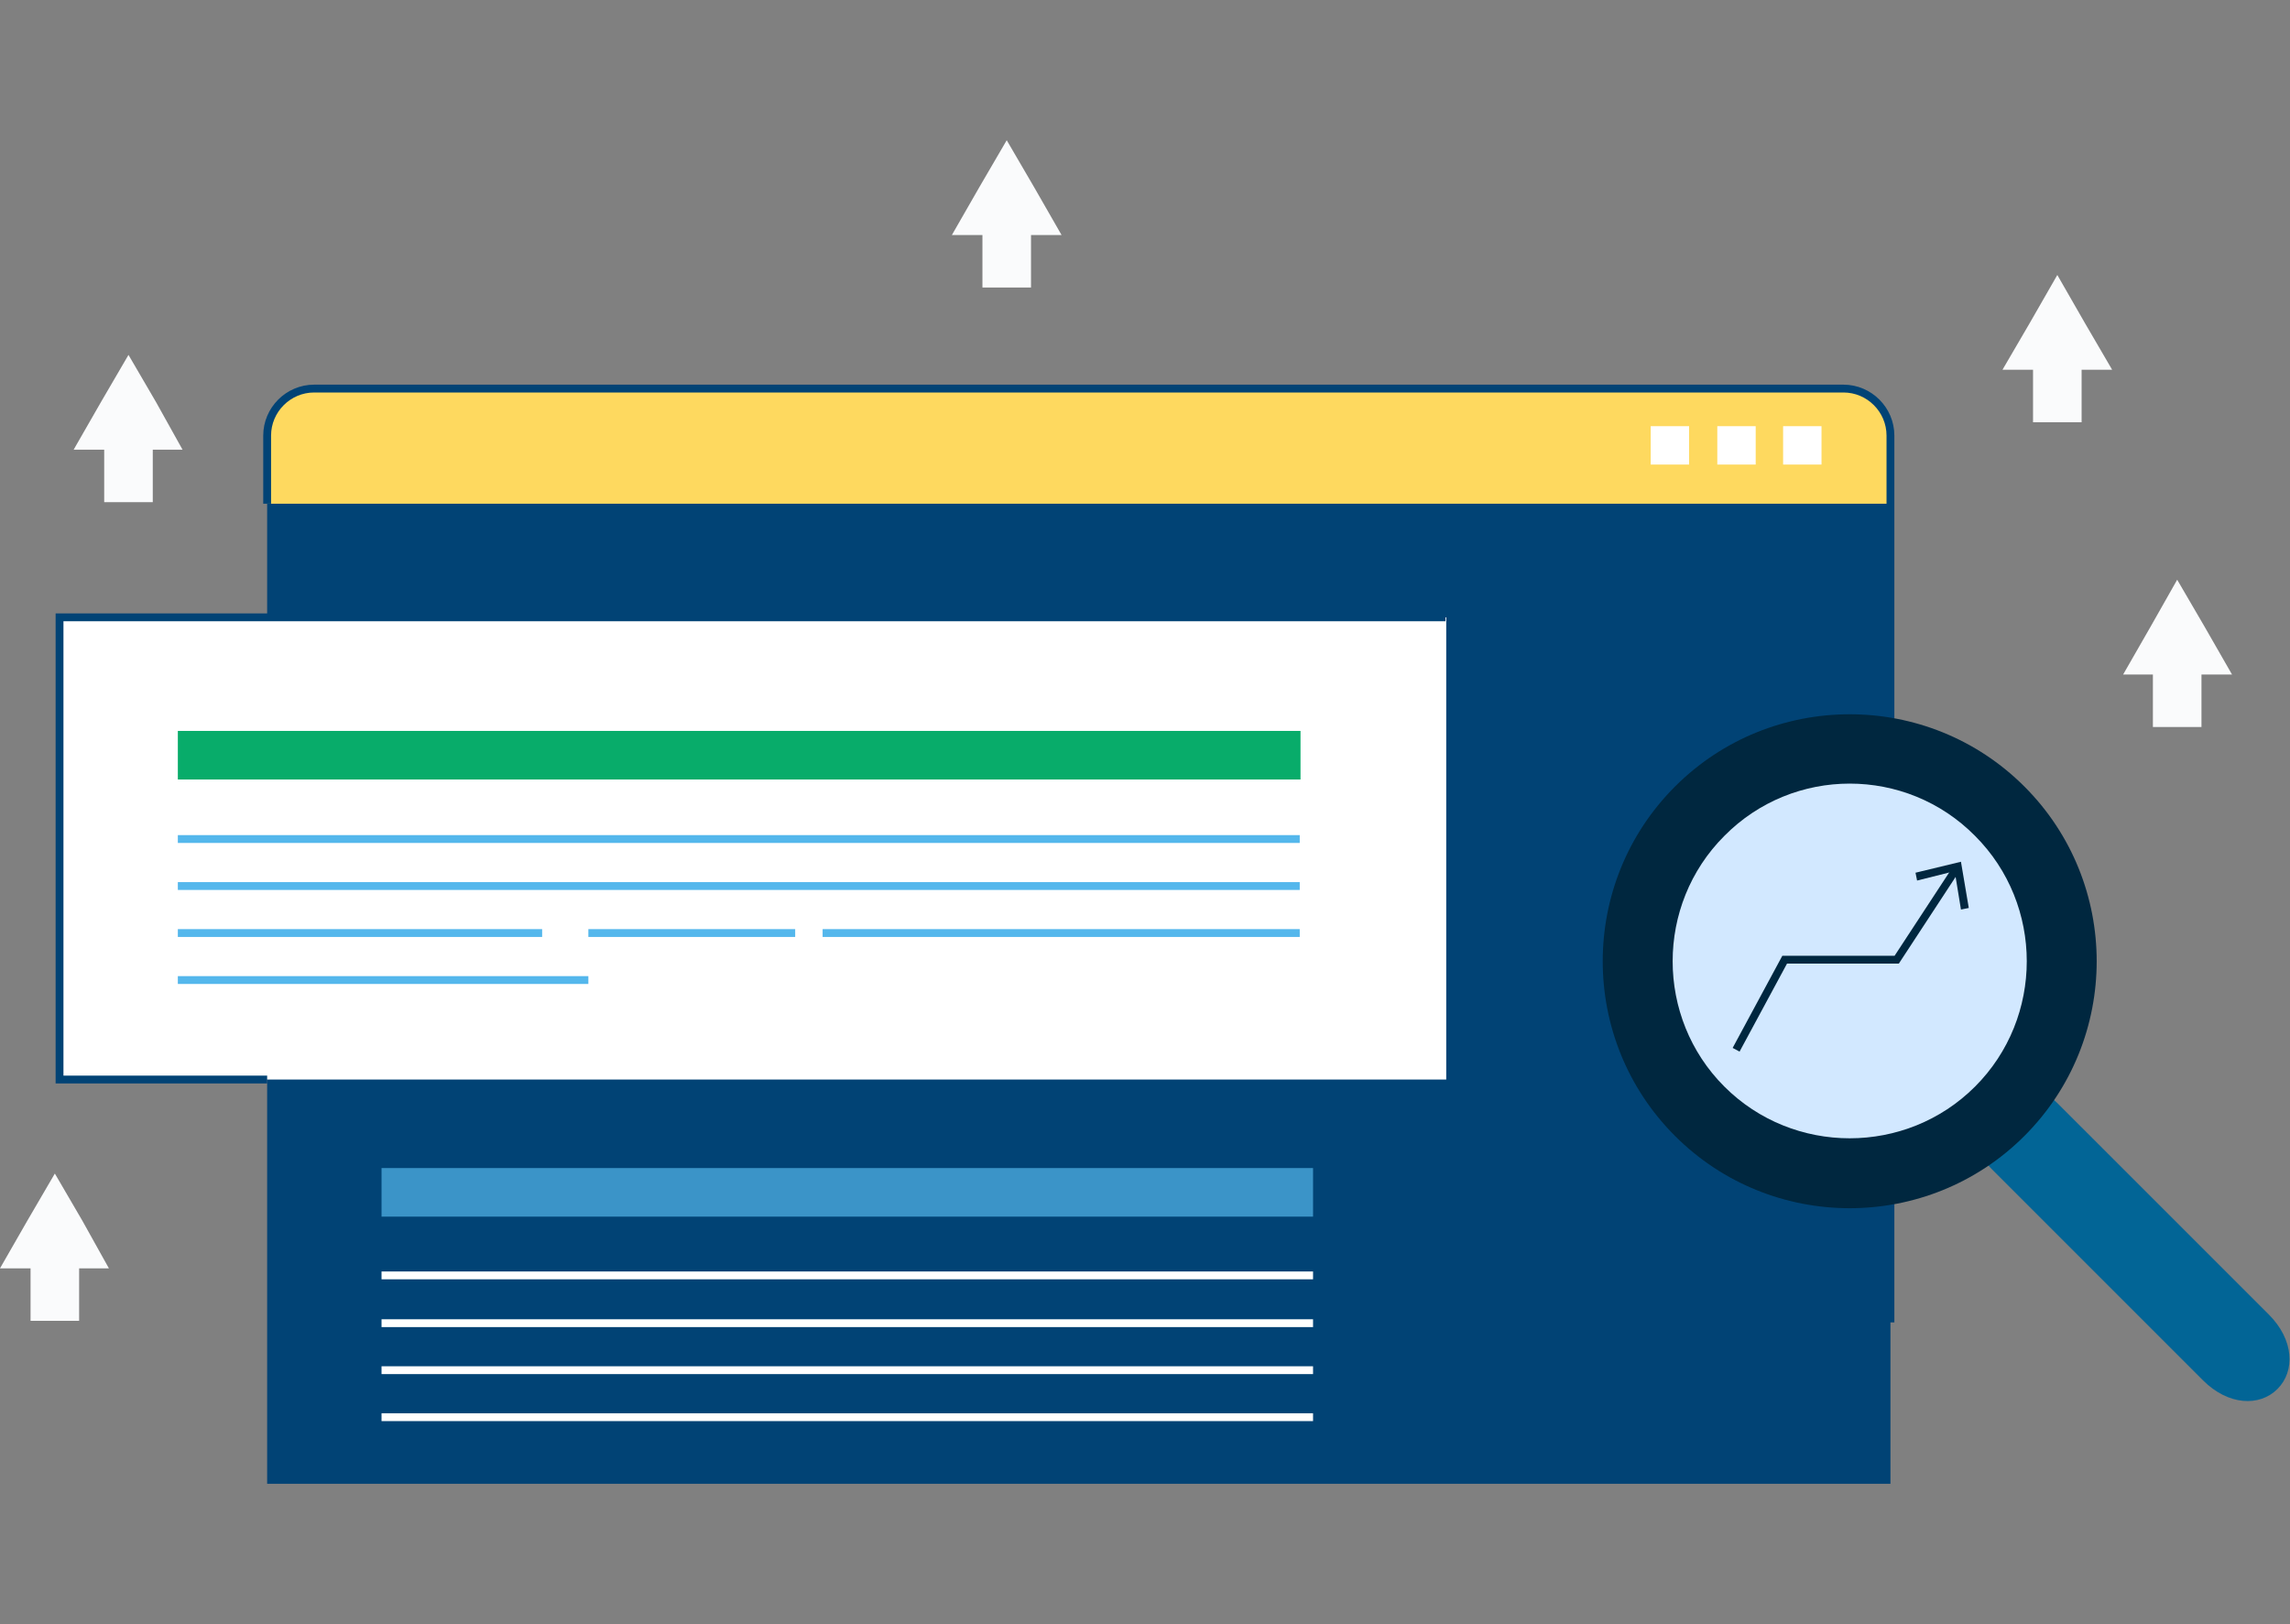 <?xml version="1.0" encoding="UTF-8"?> <svg xmlns="http://www.w3.org/2000/svg" xmlns:xlink="http://www.w3.org/1999/xlink" version="1.1" id="Layer_1" x="0px" y="0px" viewBox="0 0 292.3 207.3" style="enable-background:new 0 0 292.3 207.3;" xml:space="preserve"><rect x="0" y="0" width="292.3" height="207.3" fill="#808080" stroke="none"/> <style type="text/css"> .st0{fill:#014375;} .st1{fill:#FED95F;} .st2{fill:#FFFFFF;} .st3{opacity:0.7;fill:#54B7EC;} .st4{fill:none;stroke:#FFFFFF;stroke-miterlimit:10;} .st5{fill:none;stroke:#014375;stroke-miterlimit:10;} .st6{fill:#026596;} .st7{fill:#00273F;} .st8{fill:#D2E8FF;} .st9{fill:#FAFBFC;} .st10{fill:#08AC6A;} .st11{fill:none;stroke:#54B7EC;stroke-miterlimit:10;} .st12{fill:none;stroke:#00273F;stroke-miterlimit:10;} </style> <rect x="34.1" y="56.9" class="st0" width="207.2" height="132.5"></rect> <g> <path class="st1" d="M34.1,64.3v-8.7c0-3.3,2.7-6,6-6h195.2c3.3,0,6,2.7,6,6v8.7"></path> </g> <g> <rect x="210.7" y="54.4" class="st2" width="4.9" height="4.9"></rect> <rect x="219.2" y="54.4" class="st2" width="4.9" height="4.9"></rect> <rect x="227.6" y="54.4" class="st2" width="4.9" height="4.9"></rect> </g> <rect x="48.7" y="149.1" class="st3" width="118.9" height="6.2"></rect> <g> <line class="st4" x1="48.7" y1="162.8" x2="167.6" y2="162.8"></line> <line class="st4" x1="48.7" y1="168.9" x2="167.6" y2="168.9"></line> <line class="st4" x1="48.7" y1="174.9" x2="167.6" y2="174.9"></line> <line class="st4" x1="48.7" y1="180.9" x2="167.6" y2="180.9"></line> </g> <g> <path class="st5" d="M34.1,64.3v-8.7c0-3.3,2.7-6,6-6h195.2c3.3,0,6,2.7,6,6v2.7c0,3.3,0,8.7,0,12v98.5"></path> </g> <g> <path class="st6" d="M289.6,167.8c3.2,3.2,3.4,7.2,1.1,9.5c-2.3,2.3-6.3,2.1-9.5-1.1l-27-27c-3.2-3.2-3.9-7.7-1.6-10 c2.3-2.3,6.8-1.6,10,1.6L289.6,167.8z"></path> <path class="st7" d="M258.4,100.4c12.3,12.3,12.3,32.3,0,44.6c-12.3,12.3-32.3,12.3-44.6,0c-12.3-12.3-12.3-32.3,0-44.6 C226.1,88.1,246.1,88.1,258.4,100.4z"></path> <path class="st8" d="M252.1,106.7c8.8,8.8,8.8,23.2,0,32c-8.8,8.8-23.2,8.8-32,0c-8.8-8.8-8.8-23.2,0-32 C228.9,97.8,243.3,97.8,252.1,106.7z"></path> </g> <rect x="7.6" y="78.8" class="st2" width="177" height="59"></rect> <g> <polygon class="st9" points="277.9,74 281.4,80 284.9,86.1 277.9,86.1 271,86.1 274.5,80 "></polygon> <rect x="274.8" y="84.3" class="st9" width="6.2" height="8.5"></rect> </g> <g> <polygon class="st9" points="262.6,35.1 266.1,41.2 269.6,47.2 262.6,47.2 255.6,47.2 259.1,41.2 "></polygon> <rect x="259.5" y="45.4" class="st9" width="6.2" height="8.5"></rect> </g> <g> <polygon class="st9" points="128.5,17.9 132,23.9 135.5,30 128.5,30 121.5,30 125,23.9 "></polygon> <rect x="125.4" y="28.2" class="st9" width="6.2" height="8.5"></rect> </g> <g> <polygon class="st9" points="16.4,45.3 19.9,51.3 23.3,57.4 16.4,57.4 9.4,57.4 12.9,51.3 "></polygon> <rect x="13.3" y="55.6" class="st9" width="6.2" height="8.5"></rect> </g> <g> <polygon class="st9" points="7,149.8 10.5,155.8 13.9,161.9 7,161.9 0,161.9 3.5,155.8 "></polygon> <rect x="3.9" y="160.1" class="st9" width="6.2" height="8.5"></rect> </g> <polyline class="st5" points="184.5,78.8 7.6,78.8 7.6,137.8 34.1,137.8 "></polyline> <rect x="22.7" y="93.3" class="st10" width="143.3" height="6.2"></rect> <g> <line class="st11" x1="22.7" y1="107.1" x2="165.9" y2="107.1"></line> <line class="st11" x1="22.7" y1="113.1" x2="165.9" y2="113.1"></line> <line class="st11" x1="75.1" y1="119.1" x2="101.5" y2="119.1"></line> <line class="st11" x1="22.7" y1="119.1" x2="69.2" y2="119.1"></line> <line class="st11" x1="105" y1="119.1" x2="165.9" y2="119.1"></line> <line class="st11" x1="22.7" y1="125.1" x2="75.1" y2="125.1"></line> </g> <g> <g> <polyline class="st12" points="221.6,134 227.8,122.5 242.1,122.5 249.7,110.9 "></polyline> <g> <polygon class="st7" points="251.3,115.9 250.3,116.1 249.5,111.2 244.7,112.4 244.5,111.4 250.3,110 "></polygon> </g> </g> </g> </svg> 